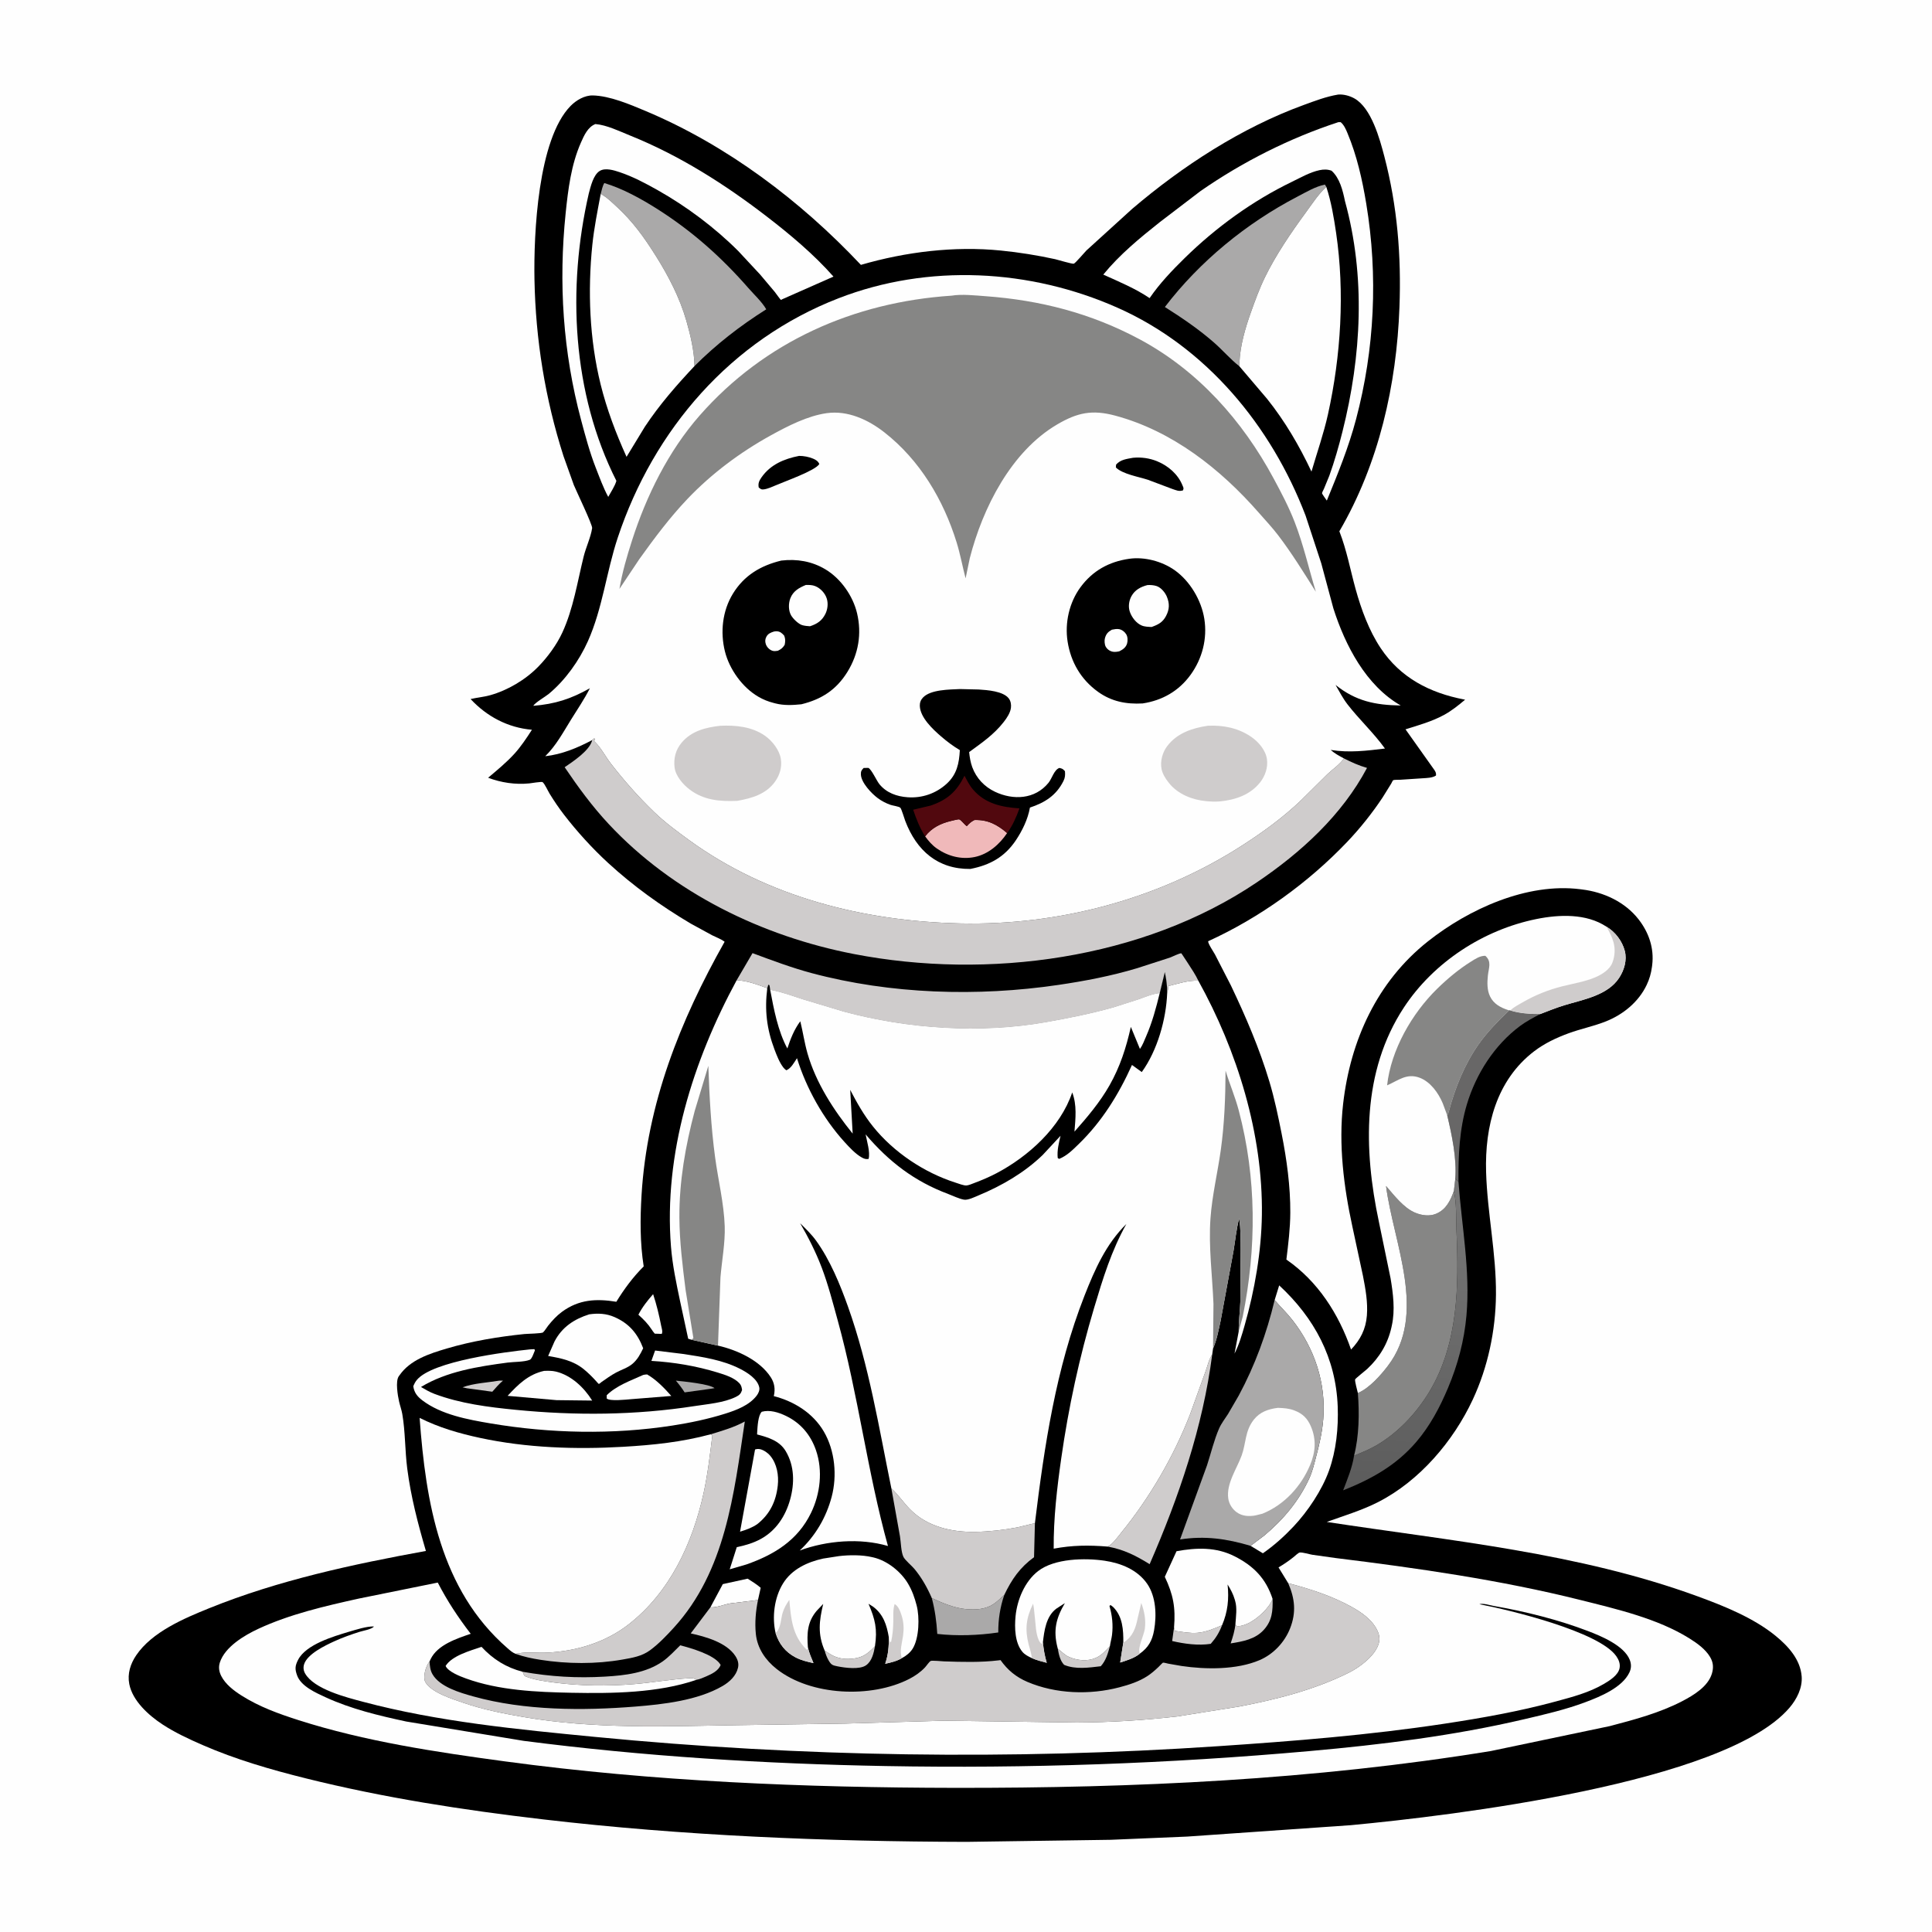 <svg version="1.1" xmlns="http://www.w3.org/2000/svg" style="display: block;" viewBox="0 0 2048 2048" width="1024" height="1024">
<defs>
	<linearGradient id="Gradient1" gradientUnits="userSpaceOnUse" x1="1481.4" y1="1580.68" x2="1508.65" y2="1263.87">
		<stop class="stop0" offset="0" stop-opacity="1" stop-color="rgb(92,92,92)"/>
		<stop class="stop1" offset="1" stop-opacity="1" stop-color="rgb(119,119,119)"/>
	</linearGradient>
</defs>
<path transform="translate(0,0)" fill="rgb(254,254,254)" d="M -0 -0 L 2048 0 L 2048 2048 L -0 2048 L -0 -0 z"/>
<path transform="translate(0,0)" fill="rgb(0,0,0)" d="M 1418.45 100.248 C 1424.23 99.772 1430.72 101.533 1435.75 104.36 C 1453.77 114.495 1462.63 147.387 1467.47 165.858 C 1481.27 218.631 1485.48 271.156 1483.48 325.58 C 1480.46 408.081 1461.71 491.382 1419.78 563.189 C 1427.66 583.332 1431.29 603.801 1437.02 624.5 C 1442.96 645.991 1451.21 668.498 1463.63 687.129 C 1484.52 718.467 1515.55 734.51 1552.15 741.515 L 1553.07 741.682 C 1546.08 747.642 1538.66 753.551 1530.56 757.949 C 1518 764.772 1503.51 768.859 1489.89 773.113 L 1519.29 814.515 C 1521.08 816.99 1522.67 819.03 1522.17 822.111 C 1518.35 824.677 1512.51 824.683 1508.04 825.006 L 1484.31 826.565 C 1482.81 826.66 1477.93 826.484 1476.79 827.043 C 1476.43 827.218 1475.05 830.123 1474.7 830.729 L 1465.53 845.5 C 1454.48 862.064 1441.85 877.967 1428.13 892.372 C 1386.67 935.888 1335.38 972.793 1280.66 997.777 C 1280.69 1000.71 1286.21 1008.6 1287.86 1011.64 L 1304.8 1044.61 C 1320.59 1077.73 1335.06 1111.35 1345.62 1146.56 C 1351.05 1164.69 1354.87 1183.1 1358.56 1201.65 C 1364.01 1229.03 1367.9 1257.53 1367.77 1285.5 C 1367.69 1302.15 1365.63 1318.69 1363.62 1335.19 C 1397.05 1358.25 1419.03 1392.75 1432.17 1430.56 C 1442.02 1420.23 1447.77 1409.08 1448.95 1394.63 C 1450.1 1380.52 1447.48 1366.19 1444.78 1352.38 L 1433.53 1299.98 C 1424.38 1257.88 1418.84 1213.25 1423.76 1170.16 C 1431.44 1102.96 1459.72 1040.62 1513.61 997.93 C 1556.81 963.713 1618.58 935.516 1675.01 942.604 L 1677 942.862 C 1699.89 945.633 1722.48 956.015 1736.91 974.484 C 1747.9 988.547 1753.61 1005.28 1751.37 1023.19 L 1751.13 1025 C 1750.23 1031.84 1748.49 1037.86 1745.54 1044.08 C 1737.01 1062.07 1720.68 1075.4 1702.39 1082.69 C 1689.51 1087.83 1675.7 1090.57 1662.66 1095.36 C 1649.86 1100.06 1637.14 1106.05 1626.28 1114.37 C 1586.12 1145.08 1573.89 1193.96 1575.32 1242.45 C 1576.61 1285.98 1586.18 1328.82 1585.78 1372.5 C 1585.42 1410.41 1577.24 1449.25 1561.17 1483.66 C 1540.6 1527.68 1504.84 1569.8 1460.96 1592.22 C 1443.68 1601.06 1424.64 1606.72 1406.41 1613.32 C 1538.52 1633.55 1672.88 1645.89 1799.39 1692.12 C 1827.56 1702.41 1858.89 1715 1882.26 1734.11 C 1895.56 1745 1908.41 1759.01 1909.83 1776.94 C 1910.81 1789.3 1904.63 1801.33 1896.74 1810.5 C 1827.92 1890.42 1537.86 1924.79 1432.03 1934.76 L 1258.51 1946.85 L 1177.45 1950.26 L 1024.65 1952.45 C 875.089 1952.09 724.354 1946 575.764 1928.62 C 490.968 1918.71 406.904 1905.74 324 1885.08 C 286.854 1875.82 249.87 1865.1 214.719 1849.79 C 200.236 1843.48 185.521 1836.65 172.285 1827.98 C 157.682 1818.42 140.497 1803.02 137.045 1785.15 C 134.929 1774.19 138.228 1763.79 144.353 1754.73 C 161.152 1729.89 195.095 1715.56 221.953 1704.7 C 295.067 1675.14 374.081 1658.15 451.472 1644.08 C 442.972 1615.02 435.563 1586.78 431.683 1556.67 C 429.233 1537.66 429.695 1517.64 426.442 1498.91 C 425.671 1494.47 424.079 1490.18 423.072 1485.79 C 421.625 1479.47 419.042 1464.27 422.694 1458.94 L 423.5 1457.85 C 434.8 1441.5 455.166 1434.95 473.454 1429.53 C 500.193 1421.61 528.201 1416.98 555.914 1414.13 C 559.133 1413.8 574.354 1413.64 575.693 1412.36 C 577.637 1410.49 579.398 1407.35 581.122 1405.19 C 585.333 1399.91 590.193 1394.64 595.651 1390.63 C 613.634 1377.43 632.001 1376.44 653.336 1379.93 C 661.662 1366.38 671.049 1353.68 682.347 1342.44 C 678.406 1317.6 678.552 1291.96 680.056 1266.93 C 685.881 1169.95 720.894 1082.06 768.125 998.308 C 764.501 995.47 759.256 993.604 755.076 991.517 L 732.141 979.005 C 700.781 960.394 671.283 939.268 644.422 914.554 C 627.789 899.25 611.675 881.505 597.885 863.647 C 592.388 856.528 587.364 849.044 582.64 841.395 C 580.946 838.653 577.421 830.821 575.139 829.066 C 574.209 828.35 562.775 830.265 561.022 830.438 C 546.23 831.896 531.299 829.675 517.437 824.448 C 526.963 816.389 536.842 808.295 545.253 799.059 C 552.28 791.342 558.221 782.327 563.875 773.575 C 538.418 771.403 516.054 759.515 498.839 741.019 C 505.681 739.427 512.693 738.878 519.5 736.98 C 538.276 731.744 557.154 720.516 570.746 706.557 C 580.634 696.401 590.192 683.354 596.144 670.452 C 607.764 645.261 612.093 616.67 618.71 589.923 C 621.123 580.166 626.252 569.52 627.697 559.82 C 628.195 556.481 610.547 519.775 608.286 514.152 L 597.265 483.304 C 577.892 422.639 567.75 360.036 566.561 296.385 C 565.657 248.038 570.121 147.664 604.857 112.289 C 610.826 106.21 619.759 100.946 628.5 101.17 C 646.532 101.632 667.539 110.603 684.037 117.524 C 770.481 153.784 848.576 212.809 912.581 280.777 C 960.123 266.952 1011.55 260.649 1060.96 265.587 C 1080.32 267.521 1099.54 270.602 1118.55 274.751 C 1121.57 275.412 1136.48 280.031 1138.29 279.508 C 1139.99 279.02 1149.7 267.436 1151.63 265.522 L 1200.14 221.421 C 1253.39 176.027 1315.9 135.389 1381.91 111.315 C 1393.94 106.929 1405.77 102.361 1418.45 100.248 z"/>
<path transform="translate(0,0)" fill="rgb(207,204,204)" d="M 529.516 1463.5 L 533.213 1463.5 C 528.987 1467.01 525.488 1471.19 521.853 1475.29 L 495.012 1471.64 L 490.305 1470.62 C 501.639 1466.32 517.403 1465.53 529.516 1463.5 z"/>
<path transform="translate(0,0)" fill="rgb(170,169,169)" d="M 716.469 1463.54 C 724.066 1464.32 752.069 1466.99 757.453 1471.5 L 753.5 1472.15 L 725.735 1475.98 C 722.919 1471.49 719.887 1467.57 716.469 1463.54 z"/>
<path transform="translate(0,0)" fill="rgb(207,204,204)" d="M 874.212 1749.75 L 878.5 1752.48 C 884.83 1756.7 891.491 1758.68 899.172 1758.53 C 912.607 1758.25 918.632 1754.43 927.492 1745.09 C 926.269 1752.14 924.306 1760.89 918.077 1765.26 C 911.218 1770.07 895.827 1767.98 887.882 1766.4 C 882.583 1765.34 881.193 1764.9 878.449 1760.26 C 876.561 1757.07 875.17 1753.33 874.212 1749.75 z"/>
<path transform="translate(0,0)" fill="rgb(207,204,204)" d="M 1176.55 1745.03 C 1174.46 1752.62 1172.31 1760.36 1166.85 1766.29 C 1154.22 1767.77 1140.06 1769.92 1128 1764.81 C 1123.73 1760.36 1122.36 1753.67 1121.33 1747.75 C 1125.51 1750.83 1128.54 1754.4 1133.47 1756.53 C 1141.97 1760.21 1152.56 1761.32 1161.26 1757.56 L 1162.5 1756.99 C 1168.13 1754.45 1172.3 1749.4 1176.55 1745.03 z"/>
<path transform="translate(0,0)" fill="rgb(254,254,254)" d="M 692.335 1371.87 C 695.965 1382.77 698.673 1394.1 700.875 1405.37 C 701.416 1408.14 702.716 1411.42 701.5 1414 L 694.06 1413.73 L 692.204 1411.42 L 691.078 1409.73 C 686.937 1403.36 682.348 1398.76 676.734 1393.64 C 680.885 1385.54 686.35 1378.67 692.335 1371.87 z"/>
<path transform="translate(0,0)" fill="rgb(207,204,204)" d="M 1244.53 1725.19 L 1245.5 1728.77 C 1253.11 1729.93 1261.45 1731.45 1269.15 1730.87 C 1278.25 1730.19 1287.09 1726.36 1295.41 1722.85 C 1292.47 1730.53 1288.85 1736.42 1283.43 1742.54 C 1270.2 1744.58 1255.48 1742.57 1242.54 1739.55 L 1244.53 1725.19 z"/>
<path transform="translate(0,0)" fill="rgb(207,204,204)" d="M 1349 1694.93 C 1349.26 1707.47 1348.69 1717.63 1339.86 1727.5 C 1330.69 1737.76 1317.42 1740.03 1304.55 1742.08 C 1306.9 1735.1 1308.91 1728.69 1309.62 1721.31 L 1310.42 1723.47 C 1314.11 1724.62 1320.15 1722.28 1323.59 1720.59 C 1332.74 1716.1 1345.48 1704.72 1349 1694.93 z"/>
<path transform="translate(0,0)" fill="rgb(254,254,254)" d="M 753.081 1703.77 L 766.199 1679.23 L 792.521 1673.45 C 797.346 1676.47 802.066 1679.39 806.376 1683.13 L 803.498 1696.08 L 774.205 1699.66 C 768.354 1700.61 758.541 1704.58 753.081 1703.77 z"/>
<path transform="translate(0,0)" fill="rgb(254,254,254)" d="M 681.822 1457.5 C 683.288 1457.1 684.491 1457.04 686 1456.97 C 695.725 1462.56 704.244 1471.41 711.607 1479.77 L 669.751 1483.13 L 668.601 1483.23 C 663.442 1483.63 646.748 1485.57 643.151 1482.5 L 643.14 1479 C 653.578 1468.67 668.674 1463.49 681.822 1457.5 z"/>
<path transform="translate(0,0)" fill="rgb(254,254,254)" d="M 576.775 1453.19 C 581.006 1453.06 585.177 1452.92 589.327 1453.94 C 605.502 1457.88 619.196 1470.83 627.709 1484.65 L 589.96 1484.21 L 538.099 1479.65 C 549.323 1467.48 560.11 1456.86 576.775 1453.19 z"/>
<path transform="translate(0,0)" fill="rgb(170,169,169)" d="M 987.777 1694.06 C 998.727 1699.18 1011.88 1704.7 1024 1705.73 C 1034.11 1706.58 1044.25 1706.17 1053.01 1700.51 C 1057.12 1697.85 1060.75 1693.94 1064.53 1690.78 C 1060.11 1703.9 1058.15 1716.61 1058.21 1730.48 C 1037.35 1733.56 1014.53 1734.4 993.556 1732.03 C 992.738 1718.73 991.138 1706.95 987.777 1694.06 z"/>
<path transform="translate(0,0)" fill="rgb(254,254,254)" d="M 800.389 1536.5 L 800.736 1536.43 C 802.191 1536.07 802.312 1535.92 804 1535.97 C 808.453 1536.11 813.913 1540.05 816.625 1543.35 C 823.601 1551.81 825.649 1563.93 824.485 1574.61 C 822.646 1591.49 816.111 1605.08 802.713 1615.68 C 796.945 1619.58 791.041 1621.62 784.472 1623.66 L 800.389 1536.5 z"/>
<path transform="translate(0,0)" fill="rgb(104,103,103)" d="M 1600.85 1071.1 C 1610.59 1074.3 1622.46 1074.98 1632.68 1074.94 C 1625.34 1078.85 1618.12 1082.52 1611.43 1087.5 C 1584.15 1107.79 1564.76 1138.24 1555.01 1170.5 C 1547.05 1196.87 1545.82 1225.11 1546.01 1252.47 L 1542.65 1249.7 C 1544.34 1227.99 1539.1 1203.36 1534.12 1182.3 C 1534.93 1180.97 1535.39 1179.97 1535.79 1178.45 C 1542.35 1153.51 1552.36 1128.57 1567.17 1107.37 C 1576.5 1094.02 1588.13 1082.35 1599.77 1071.05 L 1600.85 1071.1 z"/>
<path transform="translate(0,0)" fill="rgb(207,204,204)" d="M 554.066 1772.15 C 583.706 1777.37 611.395 1779.05 641.479 1777.27 C 662.47 1776.02 684.84 1773.51 702.492 1761.15 C 709.196 1756.45 715.203 1749.79 721.087 1744.09 C 732.339 1747.02 756.718 1753.97 763.392 1764.05 L 763.889 1765 C 761.455 1771.25 754.401 1774.53 748.548 1777.07 C 745.236 1778.51 741.905 1780.02 738.336 1780.67 C 735.155 1778.84 733.943 1778.83 730.26 1779.03 C 711.169 1780.08 691.772 1783.6 672.639 1785.19 C 644.65 1787.52 614.5 1787.22 586.641 1783.46 C 576.386 1782.08 565.832 1780.71 556.223 1776.71 C 555.149 1775.23 554.647 1773.88 554.066 1772.15 z"/>
<path transform="translate(0,0)" fill="rgb(254,254,254)" d="M 738.336 1780.67 C 697.535 1794.72 648.716 1795.24 605.781 1794.41 C 568.906 1793.69 528.947 1791.94 493.996 1779.26 C 487.743 1776.99 475.192 1772.2 472.354 1766 C 479.173 1754.95 498.902 1749.73 510.397 1745.72 C 522.761 1758.97 536.504 1767.62 554.066 1772.15 C 554.647 1773.88 555.149 1775.23 556.223 1776.71 C 565.832 1780.71 576.386 1782.08 586.641 1783.46 C 614.5 1787.22 644.65 1787.52 672.639 1785.19 C 691.772 1783.6 711.169 1780.08 730.26 1779.03 C 733.943 1778.83 735.155 1778.84 738.336 1780.67 z"/>
<path transform="translate(0,0)" fill="rgb(254,254,254)" d="M 624.591 1393.25 C 634.001 1391.93 642.667 1392.32 651.471 1396.18 C 666.894 1402.95 675.91 1413.67 681.786 1429.21 C 678.792 1435.47 675.784 1441.22 670.355 1445.79 C 665.413 1449.96 658.656 1451.94 653.005 1455 C 647.58 1457.93 642.553 1461.57 637.5 1465.09 L 637.25 1465.29 C 636.347 1465.86 635.532 1467.17 634.5 1466.91 C 634.348 1466.88 631.663 1463.78 631.312 1463.4 C 627.359 1459.12 623.229 1455 618.697 1451.33 C 607.663 1442.37 594.701 1439.73 581.055 1437.39 L 587.782 1422.06 C 595.737 1406.78 608.529 1398.34 624.591 1393.25 z"/>
<path transform="translate(0,0)" fill="rgb(207,204,204)" d="M 1174.32 1639.45 C 1179.86 1636.6 1185.1 1628.9 1188.99 1624.12 C 1218.93 1587.31 1244.36 1543.53 1261.52 1499.22 L 1277.99 1453.55 C 1280.23 1447.5 1281.32 1441.26 1284.98 1435.82 C 1275.14 1512.6 1249.52 1587.32 1218.66 1658.1 C 1203.98 1648.99 1191.42 1642.63 1174.32 1639.45 z"/>
<path transform="translate(0,0)" fill="rgb(254,254,254)" d="M 1351.17 1378.15 L 1355.99 1362.55 C 1393.32 1397.13 1416.14 1439.59 1418.03 1491 C 1418.87 1513.61 1416.46 1537.58 1408.79 1558.96 C 1401.35 1579.68 1386.24 1602.2 1371.17 1618.19 C 1361.42 1628.54 1350.4 1638.46 1338.7 1646.54 L 1325.67 1638.65 L 1339.98 1627.87 C 1360.04 1611.23 1377.11 1590.86 1387.96 1567 C 1391.21 1559.86 1393.03 1552.04 1395.04 1544.48 C 1398.56 1531.29 1401.62 1517.95 1402.7 1504.29 C 1405.72 1466.07 1393.57 1429.5 1370.08 1399.38 C 1364.25 1391.91 1357.33 1385.34 1351.17 1378.15 z"/>
<path transform="translate(0,0)" fill="rgb(254,254,254)" d="M 807.561 1496.5 C 816.095 1494.23 825.26 1497.15 833.027 1500.86 C 848.68 1508.34 859.369 1521.02 864.991 1537.39 C 872.384 1558.9 869.536 1583.56 859.697 1603.79 C 845.561 1632.86 820.743 1648.01 791.245 1658.38 L 773.527 1663.53 L 781.012 1640.06 C 789.994 1638.2 798.78 1635.64 806.831 1631.16 C 822.823 1622.27 832.723 1606.97 837.559 1589.62 C 842.334 1572.48 842.263 1554.03 832.954 1538.37 C 826.29 1527.15 814.327 1523.7 802.543 1520.55 L 802.66 1517.9 C 802.987 1512.44 803.634 1499.97 807.561 1496.5 z"/>
<path transform="translate(0,0)" fill="url(#Gradient1)" d="M 1542.65 1249.7 L 1546.01 1252.47 C 1549.45 1299.62 1558.71 1347.19 1554.5 1394.54 C 1552.13 1421.2 1545.28 1446.79 1534.88 1471.44 C 1526.27 1491.87 1515.85 1511.53 1501.36 1528.45 C 1480.01 1553.37 1453.82 1567.89 1423.79 1579.82 C 1428.19 1568.28 1433.56 1555.4 1435.33 1543.11 C 1442.88 1539.98 1450.59 1536.91 1457.72 1532.88 C 1481.12 1519.67 1500.93 1498.7 1514.79 1475.93 C 1546.09 1424.48 1546.45 1362.77 1543.93 1304.57 C 1543.36 1291.4 1544.22 1275.23 1541.16 1262.63 L 1542.65 1249.7 z"/>
<path transform="translate(0,0)" fill="rgb(254,254,254)" d="M 1244.53 1725.19 C 1246.28 1704.08 1243.7 1690.4 1234.75 1671.48 L 1247.16 1644.36 C 1268.3 1640.48 1289.02 1639.76 1308.68 1649.72 C 1328.87 1659.95 1341.93 1673.21 1349 1694.93 C 1345.48 1704.72 1332.74 1716.1 1323.59 1720.59 C 1320.15 1722.28 1314.11 1724.62 1310.42 1723.47 L 1309.62 1721.31 C 1310.14 1713.41 1311.55 1704.65 1309.29 1697 L 1308.86 1695.49 C 1307.2 1689.76 1304.46 1684.64 1301.29 1679.61 C 1302.89 1694.95 1301.52 1708.57 1295.41 1722.85 C 1287.09 1726.36 1278.25 1730.19 1269.15 1730.87 C 1261.45 1731.45 1253.11 1729.93 1245.5 1728.77 L 1244.53 1725.19 z"/>
<path transform="translate(0,0)" fill="rgb(254,254,254)" d="M 561.638 1430.42 L 566.5 1430.14 L 567.02 1431.5 C 566.001 1433.78 563.886 1440.47 561.673 1441.4 C 555.717 1443.87 544.731 1443.51 538.087 1444.4 C 506.912 1448.55 473.534 1453.68 446.258 1470.26 C 450.938 1472.99 455.415 1475.65 460.506 1477.56 C 488.141 1487.93 517.607 1491.61 546.811 1494.48 C 610.03 1500.7 673.464 1500.26 736.34 1490.49 C 750.389 1488.3 767.298 1487.05 780.092 1480.75 C 783.795 1478.93 785.352 1477.4 786.623 1473.5 C 786.21 1470.59 785.816 1468.46 783.747 1466.25 C 778.182 1460.31 768.354 1457.28 760.792 1454.96 C 738.013 1447.96 714.292 1443.99 690.522 1442.61 L 694.426 1431.61 L 724.75 1435.32 C 745.035 1438.48 765.788 1441.53 784.318 1450.93 C 791.96 1454.8 803.052 1461.68 804.88 1470.81 C 805.474 1473.78 803.869 1477.13 802.103 1479.44 C 794.294 1489.65 780.749 1494.76 768.882 1498.5 C 750.613 1504.26 731.691 1508.22 712.775 1511.15 C 649.613 1520.96 583.041 1519.52 520.066 1508.88 C 495.893 1504.79 467.776 1499.63 447.8 1484.5 C 442.376 1480.39 439.101 1476.32 438.092 1469.5 C 439.094 1467.04 440.198 1464.79 441.913 1462.74 C 458.621 1442.76 535.939 1433.12 561.638 1430.42 z"/>
<path transform="translate(0,0)" fill="rgb(207,204,204)" d="M 944.883 1577.74 L 945.546 1578.35 C 952.433 1584.83 957.832 1592.88 964.462 1599.68 C 982.677 1618.35 1008.71 1624.32 1033.94 1623.84 C 1048.86 1623.55 1063.71 1621.93 1078.35 1619.1 L 1097.05 1614.62 L 1096.13 1650.69 C 1081.17 1661.55 1072.44 1674.19 1064.53 1690.78 C 1060.75 1693.94 1057.12 1697.85 1053.01 1700.51 C 1044.25 1706.17 1034.11 1706.58 1024 1705.73 C 1011.88 1704.7 998.727 1699.18 987.777 1694.06 C 982.927 1682.95 977.08 1672.48 969.318 1663.12 C 966.543 1659.77 959.254 1653.77 957.614 1650.25 C 955.073 1644.79 955.039 1634.76 953.994 1628.5 L 944.883 1577.74 z"/>
<path transform="translate(0,0)" fill="rgb(170,169,169)" d="M 636.782 205.534 C 637.833 201.818 638.575 197.297 640.603 194.029 C 659.898 199.843 679.342 210.535 696.305 221.26 C 733.353 244.684 764.552 272.412 793.357 305.39 C 799.317 312.213 807.835 320.1 812.255 327.884 C 784.438 345.453 759.53 364.747 736.213 388.025 C 735.976 372.422 731.931 355.148 727.615 340.168 C 720.498 315.463 708.683 292.664 695.038 271 C 682.882 251.701 671.029 235.126 654.222 219.589 C 648.652 214.44 643.471 209.226 636.782 205.534 z"/>
<path transform="translate(0,0)" fill="rgb(170,169,169)" d="M 1313.83 388.303 C 1304.49 381.02 1296.24 371.372 1287.28 363.469 C 1271.22 349.308 1252.87 336.86 1234.81 325.445 C 1271.69 277.135 1321.29 236.561 1375.2 208.5 C 1384.22 203.803 1394.45 197.65 1404.47 195.668 L 1405.92 198.053 C 1397.61 205.691 1390.62 216.515 1383.93 225.644 C 1368.46 246.751 1352.31 270.475 1340.86 294 C 1335.03 305.966 1330.37 318.819 1325.9 331.348 C 1319.99 347.904 1314.53 366.76 1313.86 384.419 L 1313.83 388.303 z"/>
<path transform="translate(0,0)" fill="rgb(207,204,204)" d="M 753.325 1520.41 C 765.814 1516.62 777.992 1513.12 789.514 1506.86 C 777.975 1583.88 769.132 1665.41 714.164 1725.53 C 706.427 1733.99 698.359 1742.46 689.122 1749.3 C 680.449 1755.72 670.372 1757.35 660 1759.18 C 631.55 1764.19 601.287 1763.91 572.798 1759.46 C 563.957 1758.07 554.938 1756.22 546.531 1753.12 L 547.606 1752.93 L 549.271 1752.65 C 558.952 1750.9 569.354 1752.31 579.199 1751.88 C 610.231 1750.54 641.377 1741.3 666.149 1722.07 C 709.943 1688.07 734.079 1636.13 745.781 1582.98 C 750.215 1562.83 752.587 1542.01 755.113 1521.54 L 753.325 1520.41 z"/>
<path transform="translate(0,0)" fill="rgb(254,254,254)" d="M 1093.72 1757.61 C 1090.24 1756.01 1086.41 1754.08 1083.89 1751.13 C 1075.71 1741.54 1075.37 1725.23 1076.53 1713.25 C 1078.24 1695.8 1086.27 1676.43 1100.38 1665.45 C 1117.83 1651.88 1150.32 1651.36 1171 1654.44 C 1188.18 1656.99 1205.52 1663.92 1215.84 1678.57 C 1225.49 1692.28 1226.21 1712.25 1223.37 1728.18 C 1221.42 1739.12 1217.33 1746.42 1208.27 1752.93 C 1202.45 1757.76 1194.51 1760.05 1187.43 1762.35 L 1190.76 1741.19 C 1190.89 1727.88 1190.13 1713.53 1179.98 1703.5 C 1179.07 1702.6 1178.09 1702.02 1177 1701.37 L 1176.1 1702.5 C 1179.01 1712.46 1180.06 1722.67 1178.8 1733.04 C 1178.31 1737.08 1177.08 1741 1176.55 1745.03 C 1172.3 1749.4 1168.13 1754.45 1162.5 1756.99 L 1161.26 1757.56 C 1152.56 1761.32 1141.97 1760.21 1133.47 1756.53 C 1128.54 1754.4 1125.51 1750.83 1121.33 1747.75 L 1121.02 1746.59 C 1116.32 1728.21 1119.42 1715.39 1128.81 1699.41 L 1123.5 1702.8 L 1119.71 1705.28 C 1108.86 1713.44 1106.97 1728.53 1105.51 1740.98 C 1106.25 1748.41 1107.42 1755.47 1109.59 1762.64 C 1104.2 1761.19 1098.82 1759.91 1093.72 1757.61 z"/>
<path transform="translate(0,0)" fill="rgb(207,204,204)" d="M 1093.72 1757.61 C 1093.43 1752.81 1091.59 1747.77 1090.4 1743.11 C 1086.29 1726.95 1087.75 1715.11 1095.14 1699.99 L 1095.96 1704.81 L 1097.61 1720.73 C 1098.05 1726.93 1099.09 1738.35 1104 1742.6 L 1105.51 1740.98 C 1106.25 1748.41 1107.42 1755.47 1109.59 1762.64 C 1104.2 1761.19 1098.82 1759.91 1093.72 1757.61 z"/>
<path transform="translate(0,0)" fill="rgb(207,204,204)" d="M 1190.76 1741.19 L 1191.7 1740.6 C 1200.83 1734.74 1203.91 1725.64 1205.96 1715.5 L 1209.79 1699.23 C 1213.09 1708 1214.8 1717.12 1213.59 1726.5 C 1212.69 1733.42 1205.5 1746.99 1208.27 1752.93 C 1202.45 1757.76 1194.51 1760.05 1187.43 1762.35 L 1190.76 1741.19 z"/>
<path transform="translate(0,0)" fill="rgb(254,254,254)" d="M 822.173 1731.14 C 818.209 1714.12 820.788 1693.51 830.058 1678.5 C 839.344 1663.46 855.826 1655.8 872.612 1652.14 L 889.392 1649.53 C 900.238 1648.25 913.611 1648.13 924.247 1650.59 L 925.998 1650.98 C 940.52 1654.43 954.949 1665.9 962.518 1678.66 C 966.964 1686.15 969.547 1693.59 971.721 1701.97 C 974.913 1714.27 974.387 1736.27 967.571 1747.49 C 964.979 1751.76 960.479 1755.38 956.085 1757.66 C 950.74 1760.85 944.38 1762.39 938.346 1763.66 C 941.644 1753.81 942.266 1745.87 942.166 1735.5 C 939.986 1722.6 936.503 1711.38 925.5 1703.13 L 920.649 1700.06 C 927.705 1716.54 930.227 1727.04 927.492 1745.09 C 918.632 1754.43 912.607 1758.25 899.172 1758.53 C 891.491 1758.68 884.83 1756.7 878.5 1752.48 L 874.212 1749.75 C 866.584 1732.16 868.355 1718.25 872.634 1700.23 L 865.743 1707.5 C 855.637 1719.43 855.298 1731.66 856.398 1746.35 C 857.702 1752.17 860.018 1757.47 862.323 1762.95 C 855.708 1761.52 849.229 1760.01 843.203 1756.82 C 832.401 1751.1 825.85 1742.62 822.173 1731.14 z"/>
<path transform="translate(0,0)" fill="rgb(207,204,204)" d="M 942.166 1735.5 L 943.488 1740.64 L 944.587 1740.5 C 946.204 1733.16 946.83 1726.34 946.938 1718.86 C 947.026 1712.77 946.449 1706.17 948.355 1700.36 C 952.534 1702.58 954.566 1708.76 955.901 1713 C 957.992 1719.65 958.258 1726.64 957.353 1733.5 C 956.426 1740.52 953.168 1750.81 956.085 1757.66 C 950.74 1760.85 944.38 1762.39 938.346 1763.66 C 941.644 1753.81 942.266 1745.87 942.166 1735.5 z"/>
<path transform="translate(0,0)" fill="rgb(207,204,204)" d="M 822.173 1731.14 L 823.431 1729.73 C 827.825 1724.68 827.717 1715.95 829.653 1709.58 C 831.215 1704.45 833.676 1700.3 836.709 1695.91 C 838.535 1716.05 839.845 1733.86 855.119 1748.76 C 856.399 1747.66 855.864 1748.39 856.398 1746.35 C 857.702 1752.17 860.018 1757.47 862.323 1762.95 C 855.708 1761.52 849.229 1760.01 843.203 1756.82 C 832.401 1751.1 825.85 1742.62 822.173 1731.14 z"/>
<path transform="translate(0,0)" fill="rgb(134,134,133)" d="M 1439.39 1476.69 L 1439.84 1476.48 C 1451.66 1471.31 1463.36 1458.13 1471.12 1447.98 C 1513.36 1392.74 1477.17 1318.18 1469.26 1257.22 C 1477.79 1267 1487.87 1280.45 1500.18 1285.56 C 1507.11 1288.43 1515.42 1289.63 1522.5 1286.59 C 1533.12 1282.04 1537.38 1272.71 1541.16 1262.63 C 1544.22 1275.23 1543.36 1291.4 1543.93 1304.57 C 1546.45 1362.77 1546.09 1424.48 1514.79 1475.93 C 1500.93 1498.7 1481.12 1519.67 1457.72 1532.88 C 1450.59 1536.91 1442.88 1539.98 1435.33 1543.11 C 1440.73 1522.38 1441.07 1497.91 1439.39 1476.69 z"/>
<path transform="translate(0,0)" fill="rgb(207,204,204)" d="M 780.918 1039.05 L 797.705 1010.36 C 818.268 1017.99 839.023 1025.81 860.22 1031.49 C 944.111 1053.95 1036.08 1056.68 1121.79 1044.07 C 1150.19 1039.9 1177.98 1034.57 1205.51 1026.3 L 1240.15 1015.1 C 1242.63 1014.22 1250.02 1010.43 1252.28 1010.53 C 1252.28 1010.53 1253.33 1012.07 1253.59 1012.45 L 1259.23 1021.02 C 1262.96 1026.88 1267.37 1033.26 1270.26 1039.55 C 1259.16 1039.15 1249.16 1042.65 1238.5 1045.27 C 1238.24 1047.83 1238.08 1050.12 1237.27 1052.58 C 1237.3 1044.73 1236.43 1038.19 1234.75 1030.52 L 1229.33 1052.86 C 1221.99 1053.51 1214.25 1056.86 1207.31 1059.33 L 1180.48 1067.91 C 1157.17 1074.53 1132.8 1079.38 1108.94 1083.61 C 1039.36 1095.95 962.392 1090.86 894.35 1072.44 L 851.385 1059.52 C 840.284 1055.91 828.81 1051.69 817.349 1049.51 L 816.439 1049.34 L 815.69 1044.5 L 814.5 1043.73 L 813.346 1047.54 C 802.584 1043.61 792.491 1039.68 780.918 1039.05 z"/>
<path transform="translate(0,0)" fill="rgb(254,254,254)" d="M 1418.7 129.5 L 1421.21 129.517 C 1424.75 132.541 1426.62 136.913 1428.38 141.124 C 1438.41 165.121 1444.07 190.419 1448.3 216 C 1460.88 291.976 1457.18 370.046 1437.47 444.442 C 1429.53 474.407 1418.19 502.074 1406.49 530.656 C 1405.72 529.474 1401.39 523.669 1401.41 522.781 C 1401.42 521.994 1403.03 519.081 1403.37 518.309 L 1409.11 504.358 C 1414.62 489.064 1419.17 473.084 1423.12 457.329 C 1443.22 377.25 1447.78 293.192 1425.7 213.07 C 1423.37 201.837 1420.23 188.858 1411.5 180.967 C 1407.27 179.411 1403.11 179.459 1398.7 180.394 C 1388.73 182.507 1378.74 188.246 1369.61 192.664 C 1327.56 213.016 1289.01 241.019 1255.66 273.714 C 1242.28 286.835 1229.26 300.525 1218.63 316.017 C 1203.47 305.76 1186.15 298.598 1169.52 291.09 C 1186.82 269.898 1208 252.492 1229.37 235.53 L 1272.52 202.594 C 1317.22 171.551 1366.97 146.452 1418.7 129.5 z"/>
<path transform="translate(0,0)" fill="rgb(254,254,254)" d="M 636.782 205.534 C 643.471 209.226 648.652 214.44 654.222 219.589 C 671.029 235.126 682.882 251.701 695.038 271 C 708.683 292.664 720.498 315.463 727.615 340.168 C 731.931 355.148 735.976 372.422 736.213 388.025 C 717.006 408.483 699.083 428.961 683.553 452.403 L 664.163 484.268 C 652.895 459.309 643.296 434.159 636.702 407.527 C 624.886 359.805 622.876 308.45 627.895 259.607 C 629.753 241.524 633.449 223.405 636.782 205.534 z"/>
<path transform="translate(0,0)" fill="rgb(254,254,254)" d="M 631.144 131.5 C 643.151 132.485 656.509 139.071 667.67 143.562 C 720.226 164.708 768.459 195.336 813.199 229.814 C 837.935 248.877 862.81 269.759 883.521 293.209 L 829.022 317.296 C 828.6 317.489 828.206 317.991 827.756 317.876 C 827.345 317.77 822.086 310.464 821.331 309.489 L 805.831 291.083 L 782.5 266.014 C 757.671 241.201 727.817 218.866 697.309 201.653 C 684.461 194.404 670.836 187.176 656.817 182.488 C 650.825 180.485 641.762 177.643 635.897 181.103 C 628.926 185.216 626.129 197.769 624.149 205.066 C 601.139 305.191 606.422 416.804 653.402 509.733 C 651.811 515.359 647.569 521.509 644.763 526.72 C 639.55 517.213 635.461 505.859 631.5 495.764 C 625.152 479.586 620.511 462.168 616.019 445.365 C 596.735 373.225 591.96 299.895 599.644 225.684 C 602.25 200.514 605.465 174.594 615.762 151.244 C 619.09 143.696 623.014 134.683 631.144 131.5 z"/>
<path transform="translate(0,0)" fill="rgb(254,254,254)" d="M 1405.92 198.053 C 1411.11 213.555 1413.97 230.807 1416.35 246.983 C 1425.6 310.032 1421.46 376.968 1407.71 439.156 C 1403.17 459.682 1396.11 479.735 1390.22 499.912 C 1377.22 472.34 1362.24 446.689 1343.17 422.789 L 1313.83 388.303 L 1313.86 384.419 C 1314.53 366.76 1319.99 347.904 1325.9 331.348 C 1330.37 318.819 1335.03 305.966 1340.86 294 C 1352.31 270.475 1368.46 246.751 1383.93 225.644 C 1390.62 216.515 1397.61 205.691 1405.92 198.053 z"/>
<path transform="translate(0,0)" fill="rgb(170,169,169)" d="M 1351.17 1378.15 C 1357.33 1385.34 1364.25 1391.91 1370.08 1399.38 C 1393.57 1429.5 1405.72 1466.07 1402.7 1504.29 C 1401.62 1517.95 1398.56 1531.29 1395.04 1544.48 C 1393.03 1552.04 1391.21 1559.86 1387.96 1567 C 1377.11 1590.86 1360.04 1611.23 1339.98 1627.87 L 1325.67 1638.65 C 1300.41 1631.13 1277.3 1627.78 1250.91 1631.89 L 1279.49 1553.29 C 1283.7 1540.5 1286.93 1526.48 1292.34 1514.15 C 1294.64 1508.93 1298.57 1503.83 1301.69 1499.02 L 1313.1 1479.38 C 1330.38 1447.29 1342.7 1413.54 1351.17 1378.15 z"/>
<path transform="translate(0,0)" fill="rgb(254,254,254)" d="M 1354.62 1492.37 C 1360.74 1492.6 1366.2 1492.89 1372 1495.1 C 1380.83 1498.48 1385.95 1503.47 1389.65 1512.16 C 1395.5 1525.95 1394.52 1539.16 1388.82 1552.82 C 1379.27 1575.68 1361.33 1595.23 1338.28 1604.57 L 1330.98 1606.38 C 1324.16 1607.71 1316.78 1607.27 1311 1603.09 C 1306.28 1599.67 1302.85 1594.31 1302.01 1588.5 C 1299.74 1572.75 1311.07 1557.05 1316.21 1542.86 C 1321.02 1529.56 1319.57 1517.04 1329.07 1504.93 C 1335.57 1496.65 1344.61 1493.61 1354.62 1492.37 z"/>
<path transform="translate(0,0)" fill="rgb(254,254,254)" d="M 1439.39 1476.69 C 1438.86 1474.07 1436.02 1464.38 1436.49 1462.2 C 1436.67 1461.39 1447.84 1452.52 1449.29 1451.17 C 1462.2 1439.11 1471.13 1424.44 1474.98 1407.07 L 1475.39 1405.15 C 1479.04 1388.87 1476.77 1371.26 1474.05 1355 L 1461.63 1294.9 C 1445.39 1218.41 1443.58 1135.88 1488.18 1067.99 C 1519.73 1019.96 1572.5 985.597 1628.66 974.221 C 1652.82 969.329 1681.54 968.18 1702.86 982.289 C 1712.13 987.75 1719.58 997.477 1722.33 1007.97 C 1724.88 1017.76 1721.77 1028.23 1716.42 1036.46 C 1704.18 1055.31 1678.15 1059.52 1658.28 1065.61 C 1649.56 1068.28 1641.2 1071.68 1632.68 1074.94 C 1622.46 1074.98 1610.59 1074.3 1600.85 1071.1 L 1599.77 1071.05 C 1588.13 1082.35 1576.5 1094.02 1567.17 1107.37 C 1552.36 1128.57 1542.35 1153.51 1535.79 1178.45 C 1535.39 1179.97 1534.93 1180.97 1534.12 1182.3 C 1539.1 1203.36 1544.34 1227.99 1542.65 1249.7 L 1541.16 1262.63 C 1537.38 1272.71 1533.12 1282.04 1522.5 1286.59 C 1515.42 1289.63 1507.11 1288.43 1500.18 1285.56 C 1487.87 1280.45 1477.79 1267 1469.26 1257.22 C 1477.17 1318.18 1513.36 1392.74 1471.12 1447.98 C 1463.36 1458.13 1451.66 1471.31 1439.84 1476.48 L 1439.39 1476.69 z"/>
<path transform="translate(0,0)" fill="rgb(207,204,204)" d="M 1702.86 982.289 C 1712.13 987.75 1719.58 997.477 1722.33 1007.97 C 1724.88 1017.76 1721.77 1028.23 1716.42 1036.46 C 1704.18 1055.31 1678.15 1059.52 1658.28 1065.61 C 1649.56 1068.28 1641.2 1071.68 1632.68 1074.94 C 1622.46 1074.98 1610.59 1074.3 1600.85 1071.1 C 1604.77 1067.53 1609.5 1065.12 1614.07 1062.49 C 1627.46 1054.79 1641.28 1049.23 1656.27 1045.47 C 1667.84 1042.57 1679.96 1040.66 1691 1036.03 C 1697.8 1033.17 1706.41 1027.86 1709.14 1020.59 L 1709.5 1019.55 L 1710.28 1017.23 C 1713.91 1003.48 1709.43 993.709 1702.86 982.289 z"/>
<path transform="translate(0,0)" fill="rgb(134,134,133)" d="M 1534.12 1182.3 L 1529.39 1169.6 C 1524.79 1158.62 1516.35 1146.77 1504.94 1142.46 C 1491.13 1137.24 1482.24 1145.41 1470.39 1150.5 C 1474.53 1112.89 1496.66 1074.4 1523.33 1048.26 C 1534.23 1037.58 1546.27 1027.47 1559.24 1019.38 C 1563.96 1016.43 1568.74 1013.14 1574.5 1013.18 C 1581.53 1019.39 1578.03 1026.01 1577.21 1034.19 C 1576.46 1041.55 1576.25 1049.52 1579.53 1056.29 C 1583.32 1064.12 1590.5 1068.01 1598.37 1070.6 L 1599.77 1071.05 C 1588.13 1082.35 1576.5 1094.02 1567.17 1107.37 C 1552.36 1128.57 1542.35 1153.51 1535.79 1178.45 C 1535.39 1179.97 1534.93 1180.97 1534.12 1182.3 z"/>
<path transform="translate(0,0)" fill="rgb(207,204,204)" d="M 627.625 784.585 L 630 782.59 L 630.842 783.868 L 629.647 785.5 L 630.958 786.757 C 637.333 793.087 642.063 802.38 647.654 809.571 C 661.938 827.944 676.623 844.617 693.39 860.781 C 704.696 871.68 717.706 881.286 730.399 890.512 C 813.533 950.944 915.699 976.507 1017.52 978.855 C 1122.33 981.271 1228.1 953.211 1316.32 896.496 C 1338.75 882.076 1359.95 866.752 1379.26 848.266 L 1407.15 820.631 C 1412.82 815.23 1420.26 810.45 1424.6 803.94 C 1432.73 807.998 1440.32 811.539 1449.1 814.011 C 1422.48 864.244 1379.04 903.756 1332.36 935.295 C 1211.32 1017.07 1046.96 1038.73 905.158 1011.31 C 807.907 992.499 713.43 946.482 645.313 873.573 C 627.831 854.86 612.884 834.459 598.568 813.283 C 607.24 807.384 624.115 796.182 627.386 785.812 L 627.625 784.585 z"/>
<path transform="translate(0,0)" fill="rgb(207,204,204)" d="M 1365.56 1678.24 C 1388.89 1684.37 1412.19 1691.82 1433.32 1703.66 C 1442.46 1708.78 1452.28 1715.56 1457.92 1724.59 C 1461.31 1730.02 1463.37 1735.68 1461.54 1742.1 C 1457.83 1755.18 1441.46 1767.33 1429.77 1773.15 C 1393.3 1791.31 1353.34 1801.44 1313.5 1809.04 L 1248.03 1819.51 C 1213.07 1823.51 1176.8 1825.81 1141.61 1825.94 L 1001.07 1823.99 L 895.961 1827.07 L 780.736 1828.75 C 705.411 1830.01 629.123 1832.98 554.578 1820.05 C 532.97 1816.3 511.536 1812.07 490.767 1804.89 C 479.304 1800.92 457.027 1794.05 450.84 1783 C 448.936 1779.6 450.075 1772.7 451.29 1769.16 C 452.146 1766.67 453.577 1763.3 455.327 1761.29 C 455.654 1766.06 456.009 1770.49 458.432 1774.71 C 466.189 1788.23 487.754 1794.38 501.887 1798.32 C 555.906 1813.38 618.05 1813.49 673.5 1809.04 C 703.253 1806.65 739.586 1802.54 765.875 1787.29 C 773.316 1782.98 780.356 1776.5 782.331 1767.82 C 783.373 1763.23 781.969 1759.15 779.444 1755.31 C 770.091 1741.12 747.955 1734.93 732.201 1731.48 L 753.081 1703.77 C 758.541 1704.58 768.354 1700.61 774.205 1699.66 L 803.498 1696.08 C 801.117 1707.85 799.999 1720 801.219 1732 C 802.776 1747.33 811.475 1759.88 823.305 1769.21 C 859.469 1797.74 923.654 1800.41 963.906 1779.71 C 969.979 1776.59 975.803 1772.56 980.488 1767.57 C 982.099 1765.85 984.693 1761.86 986.504 1760.71 C 987.686 1759.96 998.765 1761.05 1000.63 1761.12 C 1019.85 1761.78 1039.71 1762.35 1058.81 1760.02 L 1060.61 1759.79 C 1068.14 1770.39 1077.07 1777.76 1089.11 1782.89 C 1119.19 1795.71 1155.21 1796.85 1186.62 1788.61 C 1196.85 1785.93 1207.14 1782.61 1216.08 1776.85 C 1220.38 1774.07 1224.17 1770.75 1227.88 1767.24 C 1228.42 1766.72 1232.41 1762.54 1232.81 1762.48 C 1233.95 1762.34 1237.16 1763.32 1238.44 1763.55 L 1252.46 1766 C 1278.18 1769.81 1310.91 1770.16 1335.14 1759.83 C 1349.83 1753.57 1361.72 1740.93 1367.56 1726.12 C 1374.22 1709.2 1372.62 1694.54 1365.56 1678.24 z"/>
<path transform="translate(0,0)" fill="rgb(254,254,254)" d="M 546.531 1753.12 C 543.259 1751.88 540.519 1749.4 537.912 1747.13 C 466.559 1685.07 451.355 1592.42 444.809 1503.01 C 465.255 1513.29 486.677 1519.47 509 1524.27 C 558.181 1534.84 610.377 1536.59 660.458 1533.67 C 692.135 1531.82 722.595 1528.73 753.325 1520.41 L 755.113 1521.54 C 752.587 1542.01 750.215 1562.83 745.781 1582.98 C 734.079 1636.13 709.943 1688.07 666.149 1722.07 C 641.377 1741.3 610.231 1750.54 579.199 1751.88 C 569.354 1752.31 558.952 1750.9 549.271 1752.65 L 547.606 1752.93 L 546.531 1753.12 z"/>
<path transform="translate(0,0)" fill="rgb(254,254,254)" d="M 1365.56 1678.24 L 1355.3 1661.54 C 1360.85 1658.21 1366.01 1654.74 1371.07 1650.7 C 1372.27 1649.74 1376.41 1645.78 1377.9 1645.71 C 1381.44 1645.54 1387.32 1647.45 1391 1648.1 L 1415.43 1651.54 C 1502.46 1662.26 1590.42 1674.81 1675.55 1696.12 C 1713.72 1705.68 1757.23 1715.76 1790.78 1736.73 C 1798.93 1741.83 1807.76 1748.07 1812.77 1756.5 C 1816.15 1762.19 1816.57 1767.65 1814.74 1773.93 C 1810.72 1787.72 1795.32 1797.02 1783.42 1803.22 C 1759.4 1815.74 1732.61 1822.88 1706.52 1829.72 L 1580.5 1856.14 C 1392.37 1886.85 1202.59 1895.48 1012.21 1895.2 C 853.051 1894.96 692.958 1888.48 535.111 1867.12 C 462.02 1857.22 386.843 1845.96 316.5 1823.44 C 295.15 1816.6 274.862 1809.3 255.812 1797.21 C 247.727 1792.08 239.029 1785.39 234.601 1776.76 C 232.191 1772.06 231.434 1767.34 233.078 1762.26 C 238.417 1745.77 258.948 1733.55 273.74 1726.66 C 306.986 1711.17 344.671 1702.45 380.351 1694.56 L 464.041 1677.59 C 474.156 1697.16 485.562 1714.43 498.983 1731.89 C 484.19 1736.97 463.873 1743.51 456.479 1758.74 L 455.327 1761.29 C 453.577 1763.3 452.146 1766.67 451.29 1769.16 C 450.075 1772.7 448.936 1779.6 450.84 1783 C 457.027 1794.05 479.304 1800.92 490.767 1804.89 C 511.536 1812.07 532.97 1816.3 554.578 1820.05 C 629.123 1832.98 705.411 1830.01 780.736 1828.75 L 895.961 1827.07 L 1001.07 1823.99 L 1141.61 1825.94 C 1176.8 1825.81 1213.07 1823.51 1248.03 1819.51 L 1313.5 1809.04 C 1353.34 1801.44 1393.3 1791.31 1429.77 1773.15 C 1441.46 1767.33 1457.83 1755.18 1461.54 1742.1 C 1463.37 1735.68 1461.31 1730.02 1457.92 1724.59 C 1452.28 1715.56 1442.46 1708.78 1433.32 1703.66 C 1412.19 1691.82 1388.89 1684.37 1365.56 1678.24 z"/>
<path transform="translate(0,0)" fill="rgb(0,0,0)" d="M 1568.16 1700.5 C 1572.42 1699.3 1579.2 1701.62 1583.51 1702.38 C 1616.89 1708.25 1651.89 1716.93 1683.5 1729.04 C 1697.37 1734.36 1721.53 1744.37 1727.56 1759.4 C 1729.4 1763.98 1729.35 1768.51 1727.19 1772.99 C 1719.46 1789.03 1696.3 1798.49 1680.53 1804.4 C 1659.5 1812.3 1637.41 1817.38 1615.57 1822.49 C 1540.82 1840 1464.5 1849.41 1388.13 1856.22 C 1238.39 1869.58 1089.07 1874.82 938.758 1872.09 C 810.639 1869.76 682.219 1861.81 555.098 1845.37 L 430.633 1824.88 C 401.563 1818.64 372.109 1811.61 345 1799.12 C 334.777 1794.41 319.066 1787.51 314.929 1775.98 C 312.561 1769.39 312.669 1765.95 315.997 1759.47 C 324.389 1743.12 353.496 1734.68 369.778 1729.76 C 377.286 1727.59 388.731 1723.8 396.5 1724.12 C 393.752 1727.27 385.028 1728.57 380.965 1729.86 C 371.939 1732.73 362.959 1735.91 354.34 1739.86 C 344.711 1744.27 325.675 1753.33 322.325 1764.29 C 321.319 1767.58 321.7 1770.91 323.389 1773.89 C 332.933 1790.76 367.601 1799.38 384.884 1803.98 C 464.562 1825.19 549.039 1833.25 631 1841.21 C 850.548 1862.5 1070.92 1865.82 1291 1851.06 C 1371.65 1845.65 1451.53 1839.28 1531.5 1827.15 C 1571.09 1821.14 1610.62 1814.11 1649.29 1803.6 C 1666.81 1798.84 1684.48 1794.27 1700.26 1784.99 C 1706.33 1781.41 1715.2 1775.87 1716.77 1768.5 C 1717.77 1763.78 1715.98 1759.4 1713.3 1755.57 C 1695.07 1729.54 1600.24 1706.59 1568.16 1700.5 z"/>
<path transform="translate(0,0)" fill="rgb(254,254,254)" d="M 1229.33 1052.86 L 1234.75 1030.52 C 1236.43 1038.19 1237.3 1044.73 1237.27 1052.58 C 1238.08 1050.12 1238.24 1047.83 1238.5 1045.27 C 1249.16 1042.65 1259.16 1039.15 1270.26 1039.55 C 1311.58 1114.03 1338.85 1202.2 1337.65 1287.76 C 1337.11 1326.88 1330.06 1367.46 1319.34 1405.07 C 1316.5 1415.02 1313.39 1425.67 1308.64 1434.86 L 1313.09 1411.35 C 1312.95 1400.64 1314.45 1390.35 1314.82 1379.71 L 1315.19 1324.6 C 1315.07 1313.63 1315.35 1302.48 1313.54 1291.63 C 1310.6 1302.73 1309.47 1314.67 1307.57 1326.02 L 1293.89 1400.2 C 1291.7 1409.95 1289.93 1420.27 1285.88 1429.44 L 1284.98 1435.82 C 1281.32 1441.26 1280.23 1447.5 1277.99 1453.55 L 1261.52 1499.22 C 1244.36 1543.53 1218.93 1587.31 1188.99 1624.12 C 1185.1 1628.9 1179.86 1636.6 1174.32 1639.45 C 1154.16 1637.82 1136.82 1637.94 1116.95 1641.65 C 1116.7 1609.71 1120.45 1577.47 1124.96 1545.91 C 1132.7 1491.7 1144.13 1438.92 1159.79 1386.45 C 1169.03 1355.51 1178.12 1325.78 1193.99 1297.49 C 1172.45 1318.69 1160.51 1345.72 1149.6 1373.5 C 1119.19 1451 1107.11 1532.56 1097.05 1614.62 L 1078.35 1619.1 C 1063.71 1621.93 1048.86 1623.55 1033.94 1623.84 C 1008.71 1624.32 982.677 1618.35 964.462 1599.68 C 957.832 1592.88 952.433 1584.83 945.546 1578.35 L 944.883 1577.74 C 931.572 1512.72 921.29 1447.96 898.916 1385.11 C 890.487 1361.44 879.95 1335.76 865.183 1315.27 C 860.274 1308.45 854.123 1302.57 848.188 1296.66 C 856.989 1311.87 864.881 1327.4 871.115 1343.85 C 877.987 1361.99 882.911 1381.19 888.07 1399.89 C 909.803 1478.66 919.465 1560.23 941.275 1638.83 C 911.694 1630.14 876.399 1633.03 847.736 1643.61 C 864.337 1628.13 875.774 1608.65 881.595 1586.73 C 887.53 1564.38 885.114 1537.71 873.329 1517.56 C 861.828 1497.9 841.879 1485.52 820.212 1479.93 L 820.454 1479.03 C 821.884 1472.17 820.895 1465.9 817.099 1460.02 C 805.397 1441.9 781.434 1431.07 761.105 1426.42 L 732.961 1420.17 L 729.5 1419.11 L 721.001 1379.71 C 716.94 1360.39 712.834 1341.22 711.264 1321.5 C 703.45 1223.31 734.514 1124.63 780.918 1039.05 C 792.491 1039.68 802.584 1043.61 813.346 1047.54 L 814.5 1043.73 L 815.69 1044.5 L 816.439 1049.34 L 817.349 1049.51 C 828.81 1051.69 840.284 1055.91 851.385 1059.52 L 894.35 1072.44 C 962.392 1090.86 1039.36 1095.95 1108.94 1083.61 C 1132.8 1079.38 1157.17 1074.53 1180.48 1067.91 L 1207.31 1059.33 C 1214.25 1056.86 1221.99 1053.51 1229.33 1052.86 z"/>
<path transform="translate(0,0)" fill="rgb(134,134,133)" d="M 1285.88 1429.44 L 1286.33 1382.18 C 1285.12 1352.03 1281.02 1321.64 1283.16 1291.44 C 1284.85 1267.58 1290.67 1243.31 1294.02 1219.58 C 1297.94 1191.85 1299.04 1162.94 1299.14 1134.96 C 1303.47 1149.12 1309.29 1162.6 1313.1 1177.01 C 1332.17 1249.01 1332.01 1322.91 1317.36 1395.68 L 1313.09 1411.35 C 1312.95 1400.64 1314.45 1390.35 1314.82 1379.71 L 1315.19 1324.6 C 1315.07 1313.63 1315.35 1302.48 1313.54 1291.63 C 1310.6 1302.73 1309.47 1314.67 1307.57 1326.02 L 1293.89 1400.2 C 1291.7 1409.95 1289.93 1420.27 1285.88 1429.44 z"/>
<path transform="translate(0,0)" fill="rgb(134,134,133)" d="M 732.961 1420.17 L 735.027 1418.47 L 726.771 1367.5 C 723.568 1342 720.325 1316.29 720.182 1290.57 C 719.969 1252.39 726.598 1214.52 736.398 1177.73 L 750.858 1129.83 C 752.03 1162.43 753.687 1194.45 758.039 1226.8 C 761.26 1250.74 767.441 1275.87 768.236 1299.91 C 768.813 1317.37 765.199 1336.4 763.723 1353.92 L 761.105 1426.42 L 732.961 1420.17 z"/>
<path transform="translate(0,0)" fill="rgb(254,254,254)" d="M 1229.33 1052.86 L 1234.75 1030.52 C 1236.43 1038.19 1237.3 1044.73 1237.27 1052.58 C 1236.16 1080.67 1226.88 1113.5 1210.34 1136.41 L 1199.95 1128.91 C 1185.81 1160.2 1168.11 1188.93 1143.3 1212.93 C 1136.88 1219.15 1131.16 1225.02 1122.74 1228.5 L 1121.22 1227.5 C 1120.42 1219.32 1122.4 1211.87 1124.21 1203.98 L 1105.34 1224.28 C 1086.04 1242.98 1062.04 1256.91 1037.31 1267.16 C 1033.43 1268.77 1026.13 1272.41 1021.95 1271.7 C 1016.63 1270.81 1010.3 1267.61 1005.2 1265.71 C 969.324 1252.29 942.294 1231.48 917.591 1202.48 C 918.954 1209.94 922.588 1221.13 920.765 1228.5 C 917.879 1228.99 916.12 1228.41 913.5 1226.95 C 906.823 1223.24 900.242 1216.09 895.152 1210.48 C 872.616 1185.65 854.782 1153.74 844.828 1121.72 C 842.008 1126.03 838.424 1132.74 833.5 1134.55 C 832.387 1133.68 831.377 1132.88 830.5 1131.76 C 826.267 1126.34 823.383 1118.81 820.966 1112.42 C 812.754 1090.73 810.408 1070.62 813.346 1047.54 L 814.5 1043.73 L 815.69 1044.5 L 816.439 1049.34 L 817.349 1049.51 C 828.81 1051.69 840.284 1055.91 851.385 1059.52 L 894.35 1072.44 C 962.392 1090.86 1039.36 1095.95 1108.94 1083.61 C 1132.8 1079.38 1157.17 1074.53 1180.48 1067.91 L 1207.31 1059.33 C 1214.25 1056.86 1221.99 1053.51 1229.33 1052.86 z"/>
<path transform="translate(0,0)" fill="rgb(0,0,0)" d="M 1229.33 1052.86 L 1234.75 1030.52 C 1236.43 1038.19 1237.3 1044.73 1237.27 1052.58 C 1236.16 1080.67 1226.88 1113.5 1210.34 1136.41 L 1199.95 1128.91 C 1185.81 1160.2 1168.11 1188.93 1143.3 1212.93 C 1136.88 1219.15 1131.16 1225.02 1122.74 1228.5 L 1121.22 1227.5 C 1120.42 1219.32 1122.4 1211.87 1124.21 1203.98 L 1105.34 1224.28 C 1086.04 1242.98 1062.04 1256.91 1037.31 1267.16 C 1033.43 1268.77 1026.13 1272.41 1021.95 1271.7 C 1016.63 1270.81 1010.3 1267.61 1005.2 1265.71 C 969.324 1252.29 942.294 1231.48 917.591 1202.48 C 918.954 1209.94 922.588 1221.13 920.765 1228.5 C 917.879 1228.99 916.12 1228.41 913.5 1226.95 C 906.823 1223.24 900.242 1216.09 895.152 1210.48 C 872.616 1185.65 854.782 1153.74 844.828 1121.72 C 842.008 1126.03 838.424 1132.74 833.5 1134.55 C 832.387 1133.68 831.377 1132.88 830.5 1131.76 C 826.267 1126.34 823.383 1118.81 820.966 1112.42 C 812.754 1090.73 810.408 1070.62 813.346 1047.54 L 814.5 1043.73 L 815.69 1044.5 L 816.439 1049.34 C 820.296 1069.9 824.614 1092.9 834.634 1111.45 C 837.998 1101.13 841.83 1091.37 848.349 1082.58 C 851.13 1093.91 852.775 1105.47 855.988 1116.7 C 864.884 1147.78 883.663 1176.74 903.864 1201.67 L 901.256 1155.3 C 908.308 1168.94 915.771 1182.14 925.414 1194.15 C 947.34 1221.47 979.708 1243.1 1013.08 1253.71 C 1016.09 1254.67 1021.3 1256.72 1024.3 1256.66 C 1026.57 1256.62 1030.75 1254.8 1032.94 1253.97 C 1040.9 1250.99 1048.76 1247.64 1056.29 1243.69 C 1090.19 1225.86 1124.09 1195.2 1136.6 1158.02 C 1141.73 1171.35 1140.08 1185.65 1138.97 1199.6 C 1152.56 1184.26 1166.03 1168.36 1176.16 1150.46 C 1187.38 1130.64 1193.79 1110.63 1198.74 1088.56 L 1208.39 1111.93 C 1211.2 1108.03 1213.05 1102.9 1214.97 1098.5 C 1221.44 1083.68 1225.48 1068.51 1229.33 1052.86 z"/>
<path transform="translate(0,0)" fill="rgb(254,254,254)" d="M 627.625 784.585 C 612.056 792.831 595.655 799.65 577.986 801.627 C 589.616 790.208 596.864 776.423 605.389 762.726 C 612.155 751.857 619.53 740.987 625.313 729.567 C 605.048 740.961 588.558 746.266 565.384 748.203 C 566.766 745.085 578.428 738.291 581.723 735.557 C 599.228 721.032 613.975 700.318 623.245 679.594 C 638.699 645.045 642.859 606.053 654.772 570.163 C 692.891 455.318 774.911 360.347 888.941 316.151 C 984.129 279.257 1091.93 285.067 1184.6 326.196 C 1278.86 368.027 1347.63 451.542 1383.95 546.5 L 1400.59 597.134 L 1413.43 644.902 C 1425.95 684.139 1447.99 726.788 1484.84 747.854 C 1457.76 747.445 1437.25 743.253 1415.75 726.066 C 1419.72 732.997 1423.55 740.372 1428.44 746.695 C 1440.96 762.865 1456.21 776.932 1468.11 793.476 C 1448.72 795.844 1430.07 798.142 1410.58 794.952 C 1414.86 798.772 1419.58 801.255 1424.6 803.94 C 1420.26 810.45 1412.82 815.23 1407.15 820.631 L 1379.26 848.266 C 1359.95 866.752 1338.75 882.076 1316.32 896.496 C 1228.1 953.211 1122.33 981.271 1017.52 978.855 C 915.699 976.507 813.533 950.944 730.399 890.512 C 717.706 881.286 704.696 871.68 693.39 860.781 C 676.623 844.617 661.938 827.944 647.654 809.571 C 642.063 802.38 637.333 793.087 630.958 786.757 L 629.647 785.5 L 630.842 783.868 L 630 782.59 L 627.625 784.585 z"/>
<path transform="translate(0,0)" fill="rgb(0,0,0)" d="M 847.041 483.272 C 851.843 483.216 857.529 484.32 861.953 486.191 C 864.799 487.395 867.317 488.939 868.5 491.894 C 864.314 498.886 831.827 510.298 822.585 514.357 C 818.713 515.983 813.868 518.216 809.707 518.759 C 806.837 519.134 806.464 518.417 804.287 516.747 C 803.422 512.368 804.745 509.596 807.219 506.046 C 816.714 492.418 831.321 486.355 847.041 483.272 z"/>
<path transform="translate(0,0)" fill="rgb(0,0,0)" d="M 1201.03 485.264 C 1209.68 484.457 1218.45 485.621 1226.5 488.91 C 1238.31 493.735 1248.72 502.628 1253.51 514.62 C 1254.44 516.943 1255.07 517.321 1254 519.846 C 1249.41 521.153 1247.1 519.74 1242.75 518.328 L 1216.78 508.566 C 1207.13 505.404 1189.73 502.536 1182.86 495.5 L 1183.1 492.5 C 1187.81 487.115 1194.36 486.521 1201.03 485.264 z"/>
<path transform="translate(0,0)" fill="rgb(207,204,204)" d="M 1280.53 769.309 C 1296.81 768.6 1312.49 771.645 1326.16 780.96 C 1333.85 786.201 1341.52 794.948 1342.97 804.5 C 1344.31 813.369 1341.2 822.57 1335.66 829.5 C 1325.14 842.657 1309.5 847.86 1293.34 849.508 C 1288.33 849.912 1283.56 849.726 1278.56 849.263 C 1264.13 847.928 1248.95 842.035 1239.56 830.498 L 1238.65 829.349 C 1235.46 825.367 1232.26 820.221 1231.29 815.152 C 1229.69 806.865 1232.25 797.552 1237.29 790.904 C 1247.79 777.042 1264.06 771.697 1280.53 769.309 z"/>
<path transform="translate(0,0)" fill="rgb(207,204,204)" d="M 763.54 769.358 C 779.867 768.573 797.017 770.265 810.858 779.902 C 818.564 785.268 826.307 795.11 827.72 804.5 C 829.026 813.185 826.687 821.378 821.626 828.5 C 812.104 841.899 797.01 846.127 781.713 848.925 C 763.249 849.676 746.399 848.489 731.106 836.974 C 724.049 831.659 716.205 822.582 715.099 813.588 C 713.916 803.979 716.174 794.934 722.455 787.39 C 732.892 774.853 748.081 771.065 763.54 769.358 z"/>
<path transform="translate(0,0)" fill="rgb(0,0,0)" d="M 1017.53 730.428 L 1037.5 730.895 C 1046.62 731.501 1063.33 732.615 1069.31 740.32 C 1071.44 743.072 1072.07 746.932 1071.63 750.325 C 1070.94 755.734 1067.26 761.144 1063.96 765.376 C 1053.48 778.814 1040.83 787.346 1027.34 797.229 C 1027.83 802.492 1028.81 808.287 1030.65 813.261 C 1034.98 824.948 1043.52 834.011 1054.78 839.331 C 1074.08 848.448 1097.14 847.401 1111.41 829.847 C 1115.2 825.187 1117.35 816.03 1123 814.037 C 1126.31 814.849 1126.59 814.997 1128.89 817.5 C 1129.23 821.447 1129.11 824.27 1127.32 827.874 C 1119.7 843.204 1107.58 850.833 1091.78 856.063 C 1089.6 868.403 1083.66 880.644 1076.69 890.975 C 1064.79 908.624 1049.19 917.095 1028.62 921.11 C 994.063 921.503 971.635 901.708 959.621 870.287 C 958.752 868.012 955.556 857.216 954.366 856.217 C 952.666 854.79 946.491 854.032 944.026 853.195 C 939.284 851.583 934.409 849.006 930.411 846.018 C 923.778 841.061 912.946 829.707 912.579 821.03 C 912.435 817.618 913.216 816.43 915.5 814.069 L 920.5 814.003 C 924.028 815.723 929.208 827.61 932.243 831.309 C 939.751 840.455 950.566 844.29 962.089 845.122 C 977.397 846.227 992.098 841.192 1003.46 830.844 C 1014.34 820.933 1016.72 809.159 1017.47 795.16 C 1010.34 790.918 1003.77 785.993 997.5 780.561 C 988.794 773.024 975.46 760.643 975.039 748.258 C 974.924 744.87 976.053 741.884 978.392 739.423 C 986.542 730.85 1006.38 731 1017.53 730.428 z"/>
<path transform="translate(0,0)" fill="rgb(240,185,186)" d="M 980.685 886.585 C 987.53 877.547 997.245 872.804 1008.08 870.243 C 1009.33 869.949 1015.96 868.204 1016.88 868.588 C 1019.25 869.57 1022.31 874.164 1024.87 875.725 C 1027.49 872.789 1029.45 870.983 1033 869.238 C 1047.15 868.833 1057.07 874.038 1067.58 883.09 C 1059.55 895.091 1047.63 905.547 1033.09 908.498 C 1019.01 911.357 1004.85 907.637 993.174 899.5 C 988.053 895.93 984.357 891.606 980.685 886.585 z"/>
<path transform="translate(0,0)" fill="rgb(81,8,14)" d="M 980.685 886.585 C 975.192 878.018 971.201 867.997 968.009 858.354 L 986.5 853.954 C 1004.46 847.864 1014.05 838.942 1022.43 822.311 C 1025.07 827.319 1027.82 832.744 1031.54 837.048 C 1044.47 852.011 1061.84 855.618 1080.64 856.935 C 1077.4 866.019 1073.37 875.317 1067.58 883.09 C 1057.07 874.038 1047.15 868.833 1033 869.238 C 1029.45 870.983 1027.49 872.789 1024.87 875.725 C 1022.31 874.164 1019.25 869.57 1016.88 868.588 C 1015.96 868.204 1009.33 869.949 1008.08 870.243 C 997.245 872.804 987.53 877.547 980.685 886.585 z"/>
<path transform="translate(0,0)" fill="rgb(0,0,0)" d="M 828.217 594.223 C 844.751 592.281 860.64 594.944 875.008 603.548 C 891.278 613.293 904.099 631.586 908.488 649.948 C 913.673 671.641 910.067 693.129 898.384 712.102 C 886.595 731.245 870.91 741.3 849.49 746.561 C 840.344 747.524 830.936 747.961 821.952 745.638 L 820 745.122 C 814.085 743.608 809.047 741.576 803.774 738.5 C 786.91 728.663 773.165 709.407 768.46 690.551 C 763.359 670.111 765.778 647.557 776.863 629.417 C 788.826 609.841 806.415 599.517 828.217 594.223 z"/>
<path transform="translate(0,0)" fill="rgb(254,254,254)" d="M 820.295 669.5 C 821.675 669.237 821.944 669.116 823.5 669.191 C 826.988 669.359 829.161 671.351 831.293 673.831 C 832.686 677.545 832.513 679.63 831.811 683.5 C 829.687 686.939 828.098 688.084 824.5 689.866 C 822.548 690.122 820.66 690.47 818.732 689.825 C 815.564 688.765 812.825 685.915 811.787 682.774 C 810.862 679.979 811.027 677.507 812.411 674.94 C 814.167 671.68 816.937 670.573 820.295 669.5 z"/>
<path transform="translate(0,0)" fill="rgb(254,254,254)" d="M 854.238 620.073 C 857.693 620.048 861.046 620.007 864.29 621.36 C 869.828 623.671 874.562 628.725 876.403 634.477 C 878.047 639.616 877.354 645.833 875.004 650.636 C 871.408 657.986 866.178 661.388 858.626 663.859 C 855.933 663.669 853.105 663.46 850.5 662.717 C 846.399 661.548 840.596 655.87 838.531 652.183 C 835.675 647.082 835.728 639.732 837.754 634.357 C 840.679 626.6 847.03 623.033 854.238 620.073 z"/>
<path transform="translate(0,0)" fill="rgb(0,0,0)" d="M 1196.84 592.362 C 1213.02 589.969 1231.73 594.981 1245.01 604.306 C 1261.38 615.797 1273.53 636.303 1276.63 656 C 1279.95 677.091 1274.47 698.279 1261.95 715.471 C 1249.48 732.605 1231.98 742.52 1211.26 745.67 C 1193.83 746.646 1178.26 743.649 1163.93 733.335 C 1145.93 720.38 1135.11 701.897 1131.69 680.028 C 1128.59 660.238 1133.47 638.6 1145.38 622.447 C 1158.24 605.009 1175.55 595.432 1196.84 592.362 z"/>
<path transform="translate(0,0)" fill="rgb(254,254,254)" d="M 1178.65 667.5 C 1181.13 667.031 1183.76 666.464 1186.28 666.93 C 1189.33 667.493 1192.21 669.729 1193.82 672.34 C 1195.47 675 1195.62 679.134 1194.76 682.103 C 1193.53 686.353 1190.25 688.566 1186.5 690.416 C 1184.39 690.887 1181.94 691.233 1179.79 690.885 C 1176.59 690.366 1173.68 688.315 1172.09 685.452 C 1170.84 683.181 1170.57 678.944 1171.29 676.439 C 1172.58 671.899 1174.6 669.768 1178.65 667.5 z"/>
<path transform="translate(0,0)" fill="rgb(254,254,254)" d="M 1216.39 620.186 C 1219.51 620.033 1223.1 620.244 1226.09 621.268 C 1230.8 622.881 1235.06 628.036 1236.91 632.5 C 1239.91 639.791 1239.76 645.908 1236.03 653 C 1232.48 659.774 1227.57 662.226 1220.72 664.641 C 1217.29 664.449 1213.47 664.423 1210.26 663.066 C 1204.43 660.611 1199.8 654.488 1197.72 648.674 C 1195.79 643.293 1196.68 636.842 1199.42 631.894 C 1203.11 625.213 1209.31 622.037 1216.39 620.186 z"/>
<path transform="translate(0,0)" fill="rgb(134,134,133)" d="M 1008.66 313.421 C 1019.43 311.587 1033.62 313.169 1044.5 313.957 C 1102.57 318.165 1156.32 331.974 1207.84 359.542 C 1269.75 392.665 1317.01 445.752 1349.99 507 C 1358.19 522.243 1366.07 537.107 1372.35 553.266 C 1381.78 577.529 1387.31 602.508 1394.85 627.289 C 1382.12 607.078 1369.53 586.634 1355.05 567.606 C 1348.69 559.245 1341.42 551.536 1334.5 543.633 C 1293.8 497.126 1242.63 456.75 1181.97 440.532 C 1157.73 434.054 1142.02 437.374 1120.65 449.93 C 1071.76 478.656 1041.75 538.397 1028.05 591.546 L 1023.57 613.066 C 1020.25 600.423 1017.94 587.482 1014.07 575 C 1000.05 529.736 975.057 487.711 937.443 458.284 C 920.271 444.849 898.58 434.848 876.387 437.962 C 856.045 440.816 835.147 451.572 817.375 461.354 C 784.947 479.202 754.436 501.911 728.857 528.758 C 710.013 548.536 693.696 570.422 677.802 592.579 L 656.638 624.268 C 659.637 606.527 664.454 590.082 669.945 572.984 C 685.19 525.506 708.514 478.236 741.565 440.566 C 810.477 362.023 905.251 320.274 1008.66 313.421 z"/>
</svg>